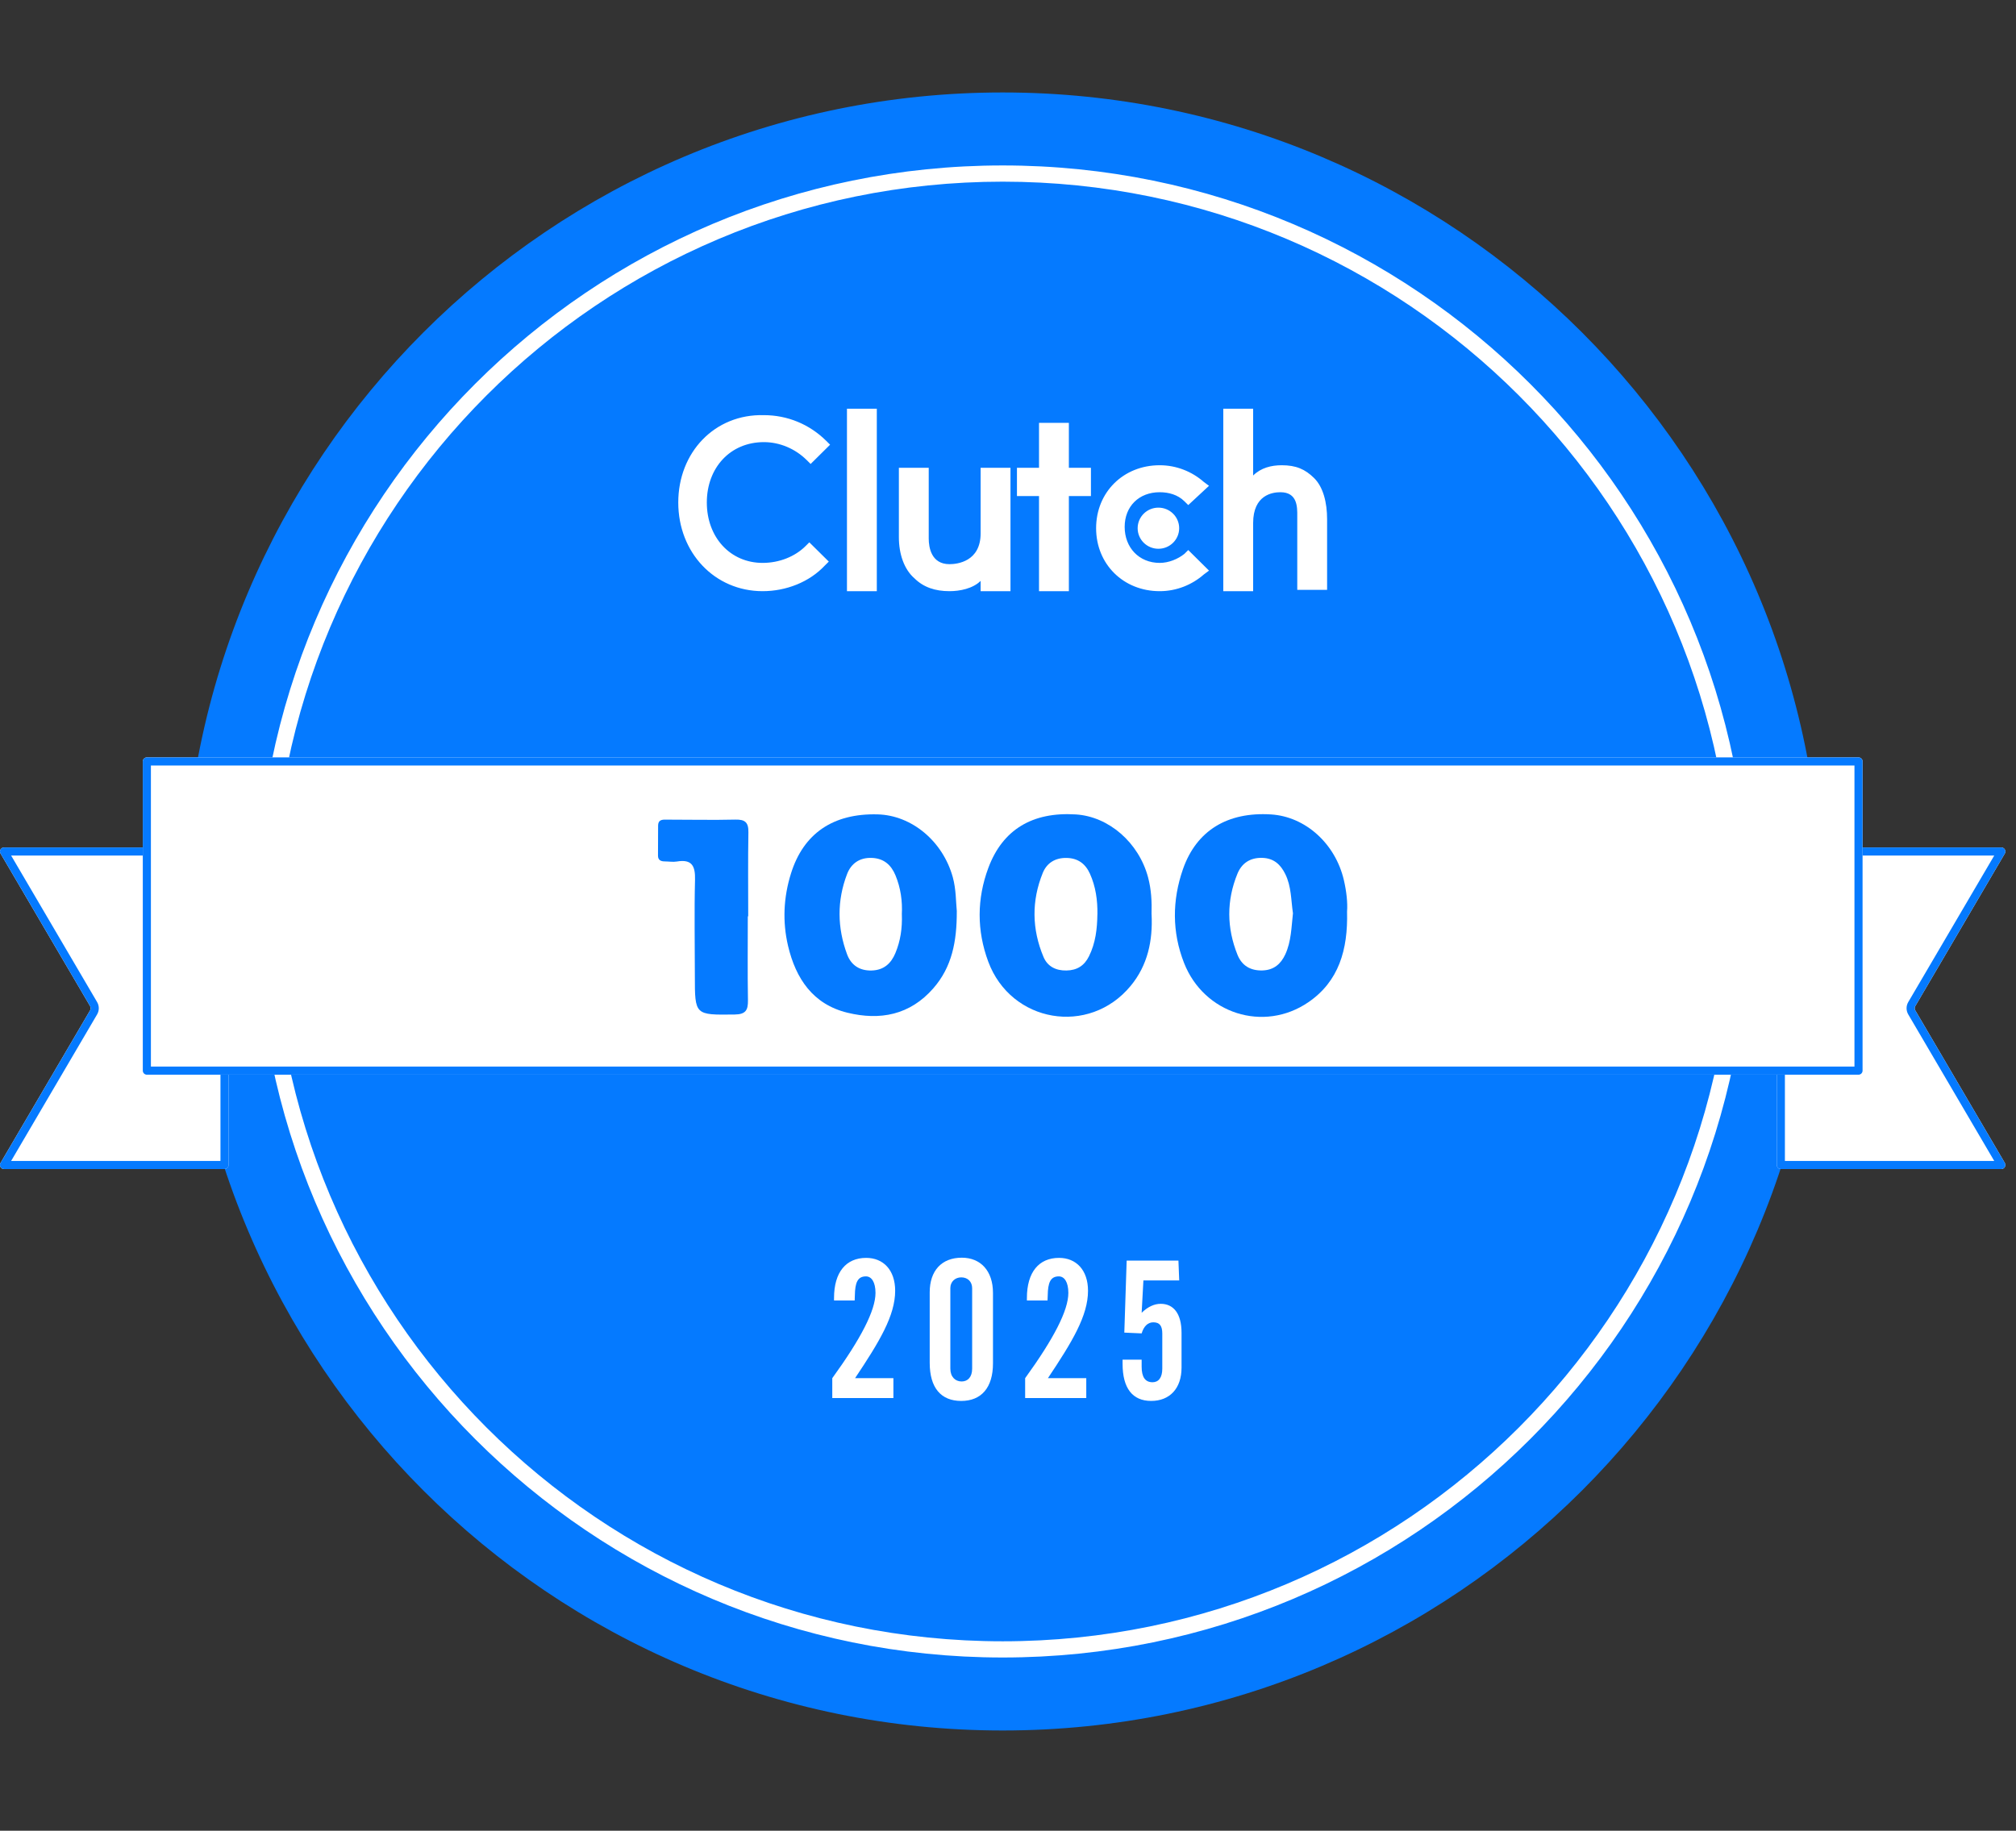 <svg width="109" height="99" viewBox="0 0 109 99" fill="none" xmlns="http://www.w3.org/2000/svg">
<rect x="0" y="0" width="109" height="99" fill="#333333" stroke="none"/>
<path d="M98.503 49.29C98.503 73.751 78.673 93.58 54.213 93.58C29.752 93.58 9.923 73.751 9.923 49.29C9.923 24.829 29.752 5 54.213 5C78.673 5 98.503 24.829 98.503 49.29Z" fill="#057AFF"/>
<path d="M93.679 49.29C93.679 27.494 76.009 9.824 54.213 9.824C32.416 9.824 14.746 27.494 14.746 49.29C14.746 71.087 32.416 88.757 54.213 88.757V89.633C31.932 89.633 13.869 71.571 13.869 49.29C13.869 27.009 31.932 8.947 54.213 8.947C76.494 8.947 94.556 27.009 94.556 49.29C94.556 71.571 76.494 89.633 54.213 89.633V88.757C76.009 88.757 93.679 71.087 93.679 49.29Z" fill="white"/>
<path fill-rule="evenodd" clip-rule="evenodd" d="M45.793 22.102H47.407V31.969H45.793V22.102ZM53.02 28.842C53.02 30.37 51.757 30.509 51.336 30.509C50.354 30.509 50.214 29.606 50.214 29.12V25.298H48.6V29.05C48.6 29.954 48.88 30.787 49.442 31.274C49.933 31.76 50.564 31.969 51.336 31.969C51.897 31.969 52.599 31.83 53.02 31.413V31.969H54.634V25.298H53.02V28.842ZM57.791 22.866H56.177V25.298H54.984V26.827H56.177V31.969H57.791V26.827H58.984V25.298H57.791V22.866ZM64.035 29.954C63.685 30.232 63.194 30.44 62.702 30.44C61.58 30.44 60.808 29.606 60.808 28.494C60.808 27.383 61.58 26.618 62.702 26.618C63.194 26.618 63.685 26.757 64.035 27.105L64.246 27.313L65.368 26.271L65.088 26.063C64.456 25.507 63.614 25.159 62.702 25.159C60.738 25.159 59.264 26.618 59.264 28.564C59.264 30.509 60.738 31.969 62.702 31.969C63.614 31.969 64.456 31.621 65.088 31.065L65.368 30.857L64.246 29.745L64.035 29.954ZM71.052 25.854C70.561 25.368 70.069 25.159 69.298 25.159C68.736 25.159 68.175 25.298 67.754 25.715V22.102H66.14V31.969H67.754V28.286C67.754 26.757 68.806 26.618 69.227 26.618C70.151 26.618 70.144 27.416 70.14 27.916L70.14 27.917C70.14 27.949 70.14 27.979 70.14 28.008V31.899H71.753V28.078C71.753 27.174 71.543 26.34 71.052 25.854ZM62.632 29.676C63.252 29.676 63.755 29.178 63.755 28.564C63.755 27.95 63.252 27.452 62.632 27.452C62.012 27.452 61.51 27.95 61.51 28.564C61.51 29.178 62.012 29.676 62.632 29.676ZM43.548 29.537C42.987 30.093 42.145 30.44 41.233 30.44C39.479 30.44 38.216 29.05 38.216 27.174C38.216 25.298 39.479 23.909 41.303 23.909C42.145 23.909 42.987 24.256 43.618 24.881L43.829 25.09L44.881 24.048L44.671 23.839C43.758 22.936 42.566 22.45 41.303 22.45C38.637 22.38 36.672 24.465 36.672 27.174C36.672 29.884 38.637 31.969 41.233 31.969C42.496 31.969 43.758 31.482 44.6 30.579L44.811 30.37L43.758 29.328L43.548 29.537Z" fill="white"/>
<path d="M60.695 73.527H61.726V73.906C61.726 74.464 61.915 74.748 62.315 74.748C62.642 74.748 62.842 74.496 62.842 74.011V72.117C62.842 71.707 62.705 71.507 62.357 71.507C62.063 71.507 61.842 71.717 61.726 72.106L60.789 72.064L60.916 68.17H63.715L63.757 69.244H61.821L61.726 70.991C62.063 70.665 62.41 70.507 62.757 70.507C63.441 70.507 63.883 71.022 63.883 72.075V73.959C63.883 75.085 63.242 75.758 62.242 75.758C61.231 75.758 60.695 75.074 60.695 73.748V73.527Z" fill="white"/>
<path d="M55.427 75.601V74.528C56.974 72.391 57.763 70.865 57.763 69.918C57.763 69.339 57.553 69.023 57.248 69.023C56.795 69.023 56.658 69.36 56.648 70.055L56.637 70.328H55.522V70.192C55.522 68.792 56.174 68.023 57.258 68.023C58.184 68.023 58.826 68.676 58.826 69.802C58.826 71.149 57.974 72.559 56.658 74.528H58.732V75.601H55.427Z" fill="white"/>
<path d="M50.267 69.886C50.267 68.718 50.909 68.013 52.004 68.013C53.014 68.013 53.688 68.718 53.688 69.918V73.727C53.688 75.043 53.056 75.759 51.972 75.759C50.878 75.759 50.267 75.053 50.267 73.696V69.886ZM51.383 74.012C51.383 74.454 51.646 74.706 51.993 74.706C52.33 74.706 52.562 74.464 52.562 74.012V69.665C52.562 69.318 52.33 69.076 51.972 69.076C51.646 69.076 51.383 69.307 51.383 69.654V74.012Z" fill="white"/>
<path d="M44.999 75.601V74.528C46.547 72.391 47.336 70.865 47.336 69.918C47.336 69.339 47.125 69.023 46.82 69.023C46.368 69.023 46.231 69.36 46.22 70.055L46.21 70.328H45.094V70.192C45.094 68.792 45.747 68.023 46.831 68.023C47.757 68.023 48.399 68.676 48.399 69.802C48.399 71.149 47.546 72.559 46.231 74.528H48.304V75.601H44.999Z" fill="white"/>
<path d="M0.03 46.158C-0.055 46.012 0.05 45.828 0.22 45.828H12.139C12.26 45.828 12.358 45.926 12.358 46.047V62.999C12.358 63.12 12.26 63.219 12.139 63.219H0.22C0.05 63.219 -0.055 63.035 0.03 62.888L4.873 54.634C4.913 54.566 4.913 54.481 4.873 54.412L0.03 46.158Z" fill="white"/>
<path d="M5.251 54.19C5.372 54.396 5.372 54.65 5.251 54.856L0.602 62.78H11.92V46.266H0.602L5.251 54.19ZM12.358 62.999C12.358 63.12 12.26 63.219 12.139 63.219H0.22L0.189 63.217C0.038 63.196 -0.05 63.025 0.03 62.888L4.873 54.634C4.908 54.574 4.913 54.502 4.886 54.439L4.873 54.412L0.03 46.158C-0.05 46.021 0.038 45.851 0.189 45.83L0.22 45.828H12.139C12.26 45.828 12.358 45.926 12.358 46.047V62.999Z" fill="#057AFF"/>
<path d="M108.395 46.158C108.48 46.012 108.375 45.828 108.205 45.828H96.286C96.165 45.828 96.067 45.926 96.067 46.047V62.999C96.067 63.12 96.165 63.219 96.286 63.219H108.205C108.375 63.219 108.48 63.035 108.395 62.888L103.552 54.634C103.512 54.566 103.512 54.481 103.552 54.412L108.395 46.158Z" fill="white"/>
<path d="M103.174 54.19C103.053 54.396 103.053 54.65 103.174 54.856L107.823 62.78H96.505V46.266H107.823L103.174 54.19ZM96.067 62.999C96.067 63.12 96.165 63.219 96.286 63.219H108.205L108.237 63.217C108.387 63.196 108.475 63.025 108.395 62.888L103.552 54.634C103.517 54.574 103.512 54.502 103.539 54.439L103.552 54.412L108.395 46.158C108.475 46.021 108.387 45.851 108.237 45.83L108.205 45.828H96.286C96.165 45.828 96.067 45.926 96.067 46.047V62.999Z" fill="#057AFF"/>
<path d="M7.721 41.177C7.721 41.056 7.819 40.958 7.94 40.958H100.485C100.606 40.958 100.705 41.056 100.705 41.177V57.898C100.705 58.019 100.606 58.117 100.485 58.117H7.94C7.819 58.117 7.721 58.019 7.721 57.898V41.177Z" fill="white"/>
<path d="M8.159 57.678H100.266V41.397H8.159V57.678ZM100.704 57.898C100.704 58.019 100.606 58.117 100.485 58.117H7.94C7.819 58.117 7.721 58.019 7.721 57.898V41.177C7.721 41.064 7.807 40.97 7.917 40.959L7.94 40.958H100.485C100.606 40.958 100.704 41.056 100.704 41.177V57.898Z" fill="#057AFF"/>
<path d="M51.731 49.285C51.736 50.912 51.471 52.29 50.465 53.442C49.198 54.895 47.58 55.195 45.814 54.764C43.953 54.31 43.025 52.918 42.608 51.151C42.301 49.842 42.362 48.526 42.766 47.236C43.441 45.071 45.045 43.977 47.446 44.039C49.306 44.086 50.981 45.502 51.515 47.437C51.697 48.099 51.681 48.775 51.733 49.284L51.731 49.285ZM48.759 49.451C48.798 48.742 48.7 48.02 48.417 47.337C48.185 46.777 47.791 46.416 47.13 46.393C46.464 46.37 46.014 46.707 45.8 47.265C45.248 48.701 45.266 50.17 45.8 51.608C46.011 52.179 46.462 52.5 47.124 52.482C47.788 52.466 48.18 52.098 48.412 51.54C48.686 50.885 48.788 50.19 48.761 49.45L48.759 49.451Z" fill="#057AFF"/>
<path d="M62.263 49.445C62.334 50.867 62.054 52.201 61.13 53.316C58.884 56.032 54.663 55.313 53.433 52.004C52.808 50.322 52.813 48.607 53.439 46.928C54.214 44.856 55.826 43.896 58.165 44.042C59.953 44.153 61.571 45.57 62.072 47.439C62.25 48.101 62.281 48.77 62.261 49.447L62.263 49.445ZM59.335 49.445C59.346 48.684 59.242 47.938 58.928 47.244C58.69 46.718 58.29 46.406 57.669 46.395C57.046 46.382 56.598 46.673 56.382 47.2C55.767 48.711 55.788 50.245 56.419 51.748C56.634 52.261 57.085 52.493 57.661 52.482C58.232 52.471 58.625 52.225 58.879 51.712C59.235 50.995 59.322 50.229 59.333 49.445H59.335Z" fill="#057AFF"/>
<path d="M72.832 49.298C72.885 51.358 72.386 53.071 70.741 54.197C68.322 55.852 65.093 54.81 64.02 52.077C63.362 50.403 63.375 48.685 63.958 47.006C64.69 44.906 66.375 43.896 68.719 44.042C70.582 44.158 72.201 45.623 72.659 47.592C72.802 48.203 72.868 48.817 72.832 49.298ZM69.907 49.389C69.801 48.678 69.824 47.938 69.492 47.267C69.237 46.749 68.871 46.409 68.246 46.391C67.592 46.373 67.138 46.681 66.907 47.244C66.31 48.7 66.322 50.178 66.91 51.638C67.145 52.215 67.602 52.495 68.251 52.479C68.874 52.462 69.253 52.13 69.494 51.607C69.816 50.907 69.822 50.144 69.907 49.388V49.389Z" fill="#057AFF"/>
<path d="M40.432 49.55C40.432 51.065 40.415 52.579 40.44 54.094C40.448 54.626 40.318 54.855 39.722 54.862C37.569 54.888 37.569 54.909 37.569 52.778C37.569 51.047 37.534 49.315 37.578 47.585C37.598 46.837 37.419 46.451 36.6 46.588C36.391 46.624 36.169 46.585 35.953 46.583C35.742 46.583 35.576 46.523 35.576 46.271C35.576 45.731 35.576 45.191 35.582 44.649C35.587 44.278 35.873 44.324 36.109 44.324C37.326 44.324 38.544 44.351 39.76 44.322C40.285 44.309 40.474 44.475 40.464 45.008C40.438 46.523 40.454 48.038 40.454 49.552H40.432V49.55Z" fill="#057AFF"/>
</svg>
